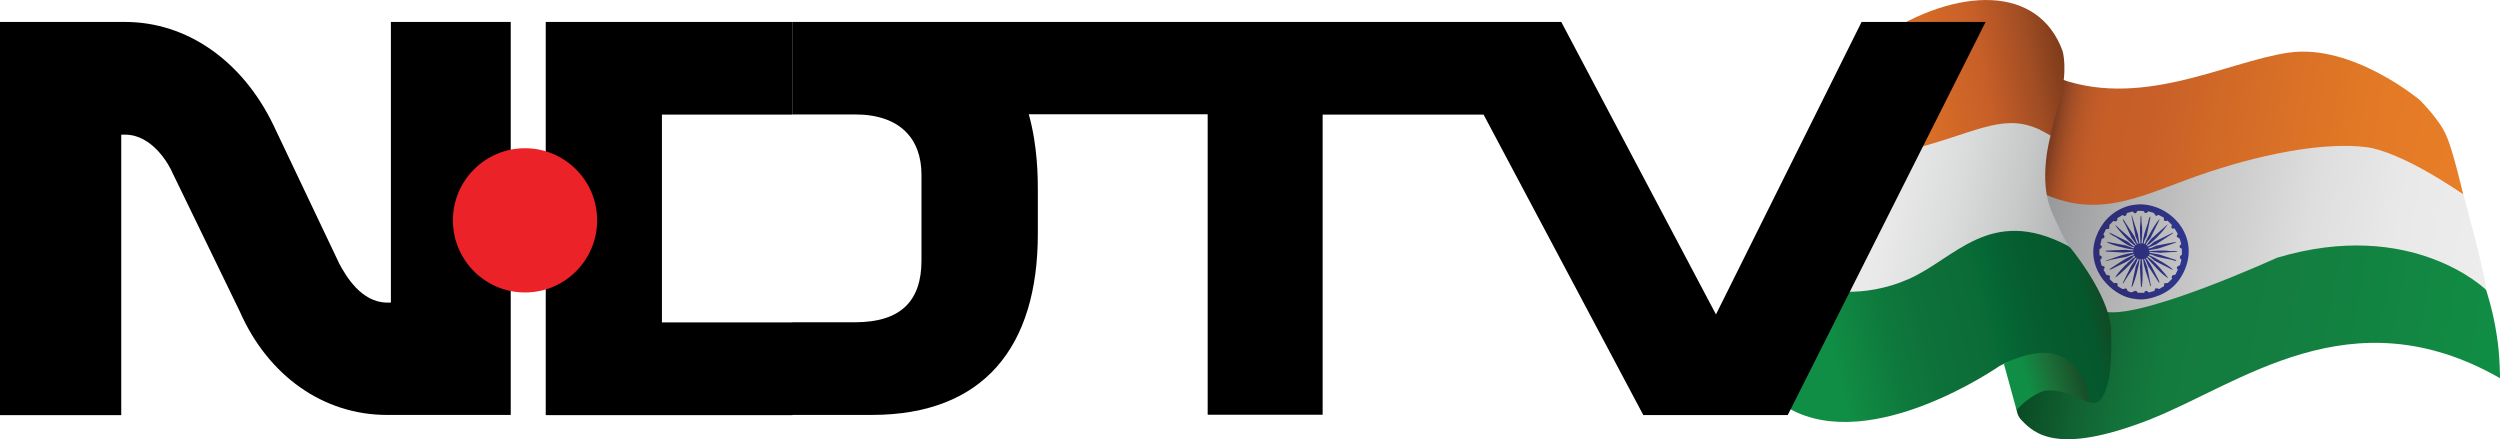 <?xml version="1.0" encoding="utf-8"?>
<!-- Generator: Adobe Illustrator 26.2.1, SVG Export Plug-In . SVG Version: 6.00 Build 0)  -->
<svg version="1.1" id="Layer_1" xmlns="http://www.w3.org/2000/svg" xmlns:xlink="http://www.w3.org/1999/xlink" x="0px" y="0px"
	 viewBox="0 0 1435.2 252.2" style="enable-background:new 0 0 1435.2 252.2;" xml:space="preserve">
<style type="text/css">
	.st0{fill-rule:evenodd;clip-rule:evenodd;fill:url(#saffron_00000091725130188608671730000015417804657091449473_);}
	.st1{fill-rule:evenodd;clip-rule:evenodd;fill:url(#saffron_00000085238818696190736080000004054101199592189361_);}
	.st2{fill-rule:evenodd;clip-rule:evenodd;fill:url(#White_00000087400703764190643570000003171773267574127286_);}
	.st3{fill-rule:evenodd;clip-rule:evenodd;fill:url(#White_00000016035901823656325630000006352640906510905513_);}
	.st4{fill-rule:evenodd;clip-rule:evenodd;fill:url(#Green_00000168087708501202672930000010808462328045310593_);}
	.st5{fill-rule:evenodd;clip-rule:evenodd;fill:url(#Green_00000008108832215048554760000016096793171527760023_);}
	.st6{fill-rule:evenodd;clip-rule:evenodd;fill:url(#Green_00000055677799590211892790000008257876082021491345_);}
	.st7{fill-rule:evenodd;clip-rule:evenodd;fill:url(#AshokChakra_00000013160223396496687660000003995435627480636058_);}
	.st8{fill:#EB2227;}
</style>
<g id="Logo3-LM">
	<g id="Tricolor">
		
			<linearGradient id="saffron_00000018917650354414676290000006592702670259153839_" gradientUnits="userSpaceOnUse" x1="1367.433" y1="311.419" x2="1613.216" y2="311.419" gradientTransform="matrix(0.982 0.187 -0.187 0.982 -111.109 -503.172)">
			<stop  offset="3.000000e-08" style="stop-color:#461B0E"/>
			<stop  offset="1.227244e-03" style="stop-color:#481D0F"/>
			<stop  offset="1.501589e-02" style="stop-color:#622C19"/>
			<stop  offset="3.007521e-02" style="stop-color:#7A3A20"/>
			<stop  offset="4.704820e-02" style="stop-color:#914623"/>
			<stop  offset="6.612227e-02" style="stop-color:#A54F26"/>
			<stop  offset="8.827353e-02" style="stop-color:#B55627"/>
			<stop  offset="0.115" style="stop-color:#C05B28"/>
			<stop  offset="0.153" style="stop-color:#C65E28"/>
			<stop  offset="0.251" style="stop-color:#C85F28"/>
			<stop  offset="0.439" style="stop-color:#D36B27"/>
			<stop  offset="0.747" style="stop-color:#E27926"/>
			<stop  offset="1" style="stop-color:#E87E26"/>
		</linearGradient>
		
			<path id="saffron" style="fill-rule:evenodd;clip-rule:evenodd;fill:url(#saffron_00000018917650354414676290000006592702670259153839_);" d="
			M1178.3,43.6c0,0-7.4,24.7-7.7,36.9c-0.3,12.2,2.7,32.4,2.7,32.4s22.9,16.7,74.9-0.7c52-17.5,91.6-50.4,165.9-0.5
			c0,0-6.1-26.2-9.6-33.5c-3.6-9.3-15.5-20.9-15.5-20.9s-38.5-32.3-75-27.1C1277.7,35.4,1227.8,64,1178.3,43.6z"/>
		
			<linearGradient id="saffron_00000011715577653249870760000000140388637897336234_" gradientUnits="userSpaceOnUse" x1="1410.858" y1="270.903" x2="1239.75" y2="337.821" gradientTransform="matrix(0.982 0.187 -0.187 0.982 -111.109 -503.172)">
			<stop  offset="2.638800e-03" style="stop-color:#602B0F"/>
			<stop  offset="6.577785e-02" style="stop-color:#632D10"/>
			<stop  offset="0.137" style="stop-color:#6C3214"/>
			<stop  offset="0.212" style="stop-color:#7D3B1A"/>
			<stop  offset="0.29" style="stop-color:#964821"/>
			<stop  offset="0.318" style="stop-color:#A14D24"/>
			<stop  offset="0.473" style="stop-color:#C85F28"/>
			<stop  offset="0.752" style="stop-color:#DF7526"/>
			<stop  offset="0.837" style="stop-color:#E87E26"/>
		</linearGradient>
		
			<path id="saffron_00000047747081616471586460000006658796126059853726_" style="fill-rule:evenodd;clip-rule:evenodd;fill:url(#saffron_00000011715577653249870760000000140388637897336234_);" d="
			M1054,58.1c-0.9-1.5,8.7-25.9,25-36.6c45.1-29.6,91.3-30.1,105.1,7.8c0,0,3.4,11.2-2,29.5c-5.3,18.3-5,19.8-5,19.8
			s-10.9-15.2-56.2,1.9c-45.3,17.2-70.3,18.4-70.3,18.4S1068.1,83.5,1054,58.1z"/>
		
			<linearGradient id="White_00000088100629147316510350000017422679410609167018_" gradientUnits="userSpaceOnUse" x1="1371.837" y1="367.206" x2="1636.299" y2="367.206" gradientTransform="matrix(0.982 0.187 -0.187 0.982 -111.109 -503.172)">
			<stop  offset="2.261950e-03" style="stop-color:#929495"/>
			<stop  offset="3.337995e-02" style="stop-color:#97999A"/>
			<stop  offset="0.218" style="stop-color:#B4B4B5"/>
			<stop  offset="0.406" style="stop-color:#CCCBCC"/>
			<stop  offset="0.597" style="stop-color:#DEDEDE"/>
			<stop  offset="0.792" style="stop-color:#EAE9EA"/>
			<stop  offset="1" style="stop-color:#EEEDEE"/>
		</linearGradient>
		
			<path id="White" style="fill-rule:evenodd;clip-rule:evenodd;fill:url(#White_00000088100629147316510350000017422679410609167018_);" d="
			M1168.9,109.1c0,0,5,20.8,19.3,41.9s17.9,35.4,17.9,35.4s11,0.5,64.3-20.9s90.8-39.3,156.6,1.4c2.1-0.9-12.8-55.2-12.8-55.2
			s-35-24.8-56.3-27.3s-53.5,2.3-90.1,14.4C1231.2,110.9,1205.4,128.1,1168.9,109.1z"/>
		
			<linearGradient id="White_00000089569551979819217720000004145046453058229389_" gradientUnits="userSpaceOnUse" x1="1251.622" y1="384.537" x2="1397.624" y2="384.537" gradientTransform="matrix(0.982 0.187 -0.187 0.982 -111.109 -503.172)">
			<stop  offset="7.005250e-02" style="stop-color:#EEEDEE"/>
			<stop  offset="0.278" style="stop-color:#E9E9E9"/>
			<stop  offset="0.518" style="stop-color:#DBDCDC"/>
			<stop  offset="0.772" style="stop-color:#C7C8C8"/>
			<stop  offset="1" style="stop-color:#AFB2B3"/>
		</linearGradient>
		
			<path id="White_00000182510700995118021890000001598330941615484600_" style="fill-rule:evenodd;clip-rule:evenodd;fill:url(#White_00000089569551979819217720000004145046453058229389_);" d="
			M1049.5,93.5c0,0,24.4-0.5,58.3-10.6s47.1-19,69.4-5c0,0-7.4,25.3,0.7,43.8s10.9,20.8,10.9,20.8s-22.7-14.7-58.9,4.5
			s-64,27.5-83.9,19C1046,166,1056.9,123.8,1049.5,93.5z"/>
		
			<linearGradient id="Green_00000144318815393463280560000012508889885776940166_" gradientUnits="userSpaceOnUse" x1="1383.815" y1="428.834" x2="1653.623" y2="428.834" gradientTransform="matrix(0.982 0.187 -0.187 0.982 -111.109 -503.172)">
			<stop  offset="1.508040e-03" style="stop-color:#094924"/>
			<stop  offset="0.131" style="stop-color:#126332"/>
			<stop  offset="0.237" style="stop-color:#13743B"/>
			<stop  offset="0.298" style="stop-color:#137B3E"/>
			<stop  offset="0.577" style="stop-color:#137F40"/>
			<stop  offset="0.915" style="stop-color:#118B44"/>
			<stop  offset="1" style="stop-color:#108E45"/>
		</linearGradient>
		
			<path id="Green" style="fill-rule:evenodd;clip-rule:evenodd;fill:url(#Green_00000144318815393463280560000012508889885776940166_);" d="
			M1427.2,166.4c0,0-42.4-41.7-120.1-18.4c0,0-76.5,34.9-98.2,31c0,0,1.8,36.8-6.7,42.7s-20.3-5.6-30.6-4.1
			c-10.3,1.5-18.6,15.8-11.1,23.6s20.6,20.2,73-0.1c52.3-20.4,115.8-73,201.7-24c0,0,0-13.2-1.8-24.2
			C1431.3,178.4,1427.2,166.4,1427.2,166.4z"/>
		
			<linearGradient id="Green_00000054254088480193337340000008249610961722199478_" gradientUnits="userSpaceOnUse" x1="1488.433" y1="423.153" x2="1338.184" y2="500.998" gradientTransform="matrix(0.982 0.187 -0.187 0.982 -111.109 -503.172)">
			<stop  offset="0.406" style="stop-color:#123D1E"/>
			<stop  offset="0.46" style="stop-color:#174A26"/>
			<stop  offset="0.573" style="stop-color:#1C6F38"/>
			<stop  offset="0.658" style="stop-color:#108E45"/>
		</linearGradient>
		
			<path id="Green_00000093876542306635615510000007749613331531890839_" style="fill-rule:evenodd;clip-rule:evenodd;fill:url(#Green_00000054254088480193337340000008249610961722199478_);" d="
			M1150.4,208.9c0,0,38.1-23.4,56.3,5.3c0,0,5.4,20.9-9,16.3c0,0-16.9-9.1-25.6-5.6c-8.7,3.4-14.4,10.6-14.4,10.6L1150.4,208.9z"/>
		
			<linearGradient id="Green_00000155826110811107730420000012318256521901727894_" gradientUnits="userSpaceOnUse" x1="1444.513" y1="408.772" x2="1279.423" y2="484.967" gradientTransform="matrix(0.982 0.187 -0.187 0.982 -111.109 -503.172)">
			<stop  offset="9.046280e-03" style="stop-color:#14391D"/>
			<stop  offset="5.353810e-02" style="stop-color:#143E1F"/>
			<stop  offset="0.123" style="stop-color:#124925"/>
			<stop  offset="0.191" style="stop-color:#05582D"/>
			<stop  offset="0.294" style="stop-color:#055A2E"/>
			<stop  offset="0.398" style="stop-color:#066132"/>
			<stop  offset="0.473" style="stop-color:#056936"/>
			<stop  offset="0.523" style="stop-color:#0C6C37"/>
			<stop  offset="0.659" style="stop-color:#0D6F39"/>
			<stop  offset="0.8" style="stop-color:#0E783C"/>
			<stop  offset="0.942" style="stop-color:#108742"/>
			<stop  offset="1" style="stop-color:#108E45"/>
		</linearGradient>
		
			<path id="Green_00000039132861814877623960000016961438206349214625_" style="fill-rule:evenodd;clip-rule:evenodd;fill:url(#Green_00000155826110811107730420000012318256521901727894_);" d="
			M1046,166c0,0,22.9,6,49.7-5.8c26.5-11.6,46.7-42.4,91-19.3c1,0.5,1.8,1.2,2.5,2.1c4.6,5.8,22.9,29.9,22.8,48
			c1.3,48-12.5,39.7-12.5,39.7s-3.6-45.7-51.6-20.6c0,0-73,50.9-120.5,24.6C1027.3,234.8,1049.9,178.9,1046,166z"/>
		
			<linearGradient id="AshokChakra_00000096740837084400553970000011513878176461229721_" gradientUnits="userSpaceOnUse" x1="1205.71" y1="401.589" x2="1260.499" y2="401.589" gradientTransform="matrix(1 0 0 1 -4 -257)">
			<stop  offset="3.014920e-03" style="stop-color:#2E2C74"/>
			<stop  offset="0.299" style="stop-color:#2E2E78"/>
			<stop  offset="0.765" style="stop-color:#2E3385"/>
			<stop  offset="1" style="stop-color:#2D368F"/>
		</linearGradient>
		
			<path id="AshokChakra" style="fill-rule:evenodd;clip-rule:evenodd;fill:url(#AshokChakra_00000096740837084400553970000011513878176461229721_);" d="
			M1228,117.3c-3.4,0.3-5.6,0.6-7.9,1.5c-8.1,3-13.9,9.1-16.9,17.5c-5.9,16.7,6.9,30.6,17.8,34.3c3,1,7.7,1.7,11.6,1
			c10.9-2.1,18.1-7.9,21.9-17.4C1262.4,134.5,1245.5,117,1228,117.3z M1252.6,146.1c-0.6,0.8-1.2,0.4-1.2,2c0.3,0.3,0.6,0.7,0.9,1
			c-0.3,1-0.6,2.1-0.8,3.1c-1,0.5-2.8,1.2-1.2,2.5c-0.5,1-0.9,1.9-1.4,2.9c-0.7,0.4-1.7,0.1-2.1,1c-0.2,0.6,0,1,0.2,1.4
			c-0.8,0.8-1.6,1.6-2.4,2.4c-0.4,0.2-1.5,0.1-2.1,0.2c-0.2,0.6-0.2,0.9-0.1,1.6c-0.9,0.6-1.9,1.2-2.8,1.7c-1.2-0.3-2.7-1.1-2.7,1.1
			c-1.1,0.3-2.1,0.6-3.2,0.9c-0.8-0.3-0.9-1.1-1.9-0.9c-0.5,0.2-0.7,0.4-0.8,1.1c-1.2,0-2.4,0-3.7,0c-0.5-0.5-0.5-0.9-1.2-1.2
			c-1.8,0.4-2.2,1.7-4.6,0.1c-0.4-0.3-0.4-0.6-0.5-1.1c-1.2-0.8-1.5,0.3-2.6,0c-0.9-0.5-1.8-1.1-2.7-1.6c-0.1-0.5,0-1-0.1-1.6
			c-0.2-0.1-0.3-0.2-0.5-0.2c-0.5-0.2-1.1,0-1.5,0.1c-0.8-0.8-1.7-1.6-2.5-2.4c0.1-0.6,0.2-1.2,0.2-1.7c-0.6-0.5-0.9-0.7-1.9-0.5
			c-0.6-1-1.2-2.1-1.8-3.1c0.4-0.6,0.6-0.7,0.6-1.7c-0.5-0.4-0.9-0.5-1.7-0.7c-0.3-1.1-0.6-2.2-0.8-3.4c0.5-0.6,0.9-0.6,0.9-1.7
			c-0.4-0.4-0.4-0.6-1.2-0.7c-0.3-1.1-0.2-2.6-0.1-3.8c0.7-0.2,0.9-0.3,1.2-0.9c0-0.2,0.1-0.5,0.1-0.7c-0.3-0.2-0.6-0.5-0.9-0.7
			c0.3-1.1,0.6-2.2,0.8-3.4c0.3-0.3,1-0.5,1.4-0.6c0.1-0.2,0.2-0.3,0.2-0.5c0-1-0.2-1.1-0.6-1.6c0.5-1,1-1.9,1.5-2.9
			c0.4-0.2,1-0.1,1.7-0.2c0.5-0.8,0-1.7,0.4-2.4c0.7-0.7,1.5-1.5,2.2-2.2c0.6,0.2,0.9,0.4,1.5,0.2c0.7-0.3,1-1,0.6-1.7
			c1.1-0.6,2.1-1.2,3.2-1.9c0.5,0.4,0.8,0.7,1.5,0.5c0.7-0.3,0.7-0.8,0.9-1.6c1.1-0.3,2.2-0.6,3.3-0.9c0.6,0.6,0.6,1,1.8,1
			c0.4-0.5,0.7-0.9,1.1-1.4c1.1,0,2.2,0.1,3.3,0.1c0.4,0.4,0.5,0.9,1.1,1.2c1.1-0.1,1.1-0.4,1.7-1c1,0.3,2,0.6,3.1,0.9
			c0.5,0.4,0.7,1.3,1.3,1.7c0.8-0.1,0.9-0.3,1.4-0.6c1,0.5,2,1.1,3.1,1.6c0,0.5,0.1,1.1,0.1,1.6c0.7,0.5,1.2,0.5,2,0.1
			c0.9,0.9,1.7,1.7,2.6,2.6c-0.2,0.4-0.3,0.6-0.4,1.4c0.2,0.2,0.3,0.4,0.5,0.6c0.5,0,0.9,0,1.4,0c0.6,1,1.2,2,1.8,3
			c-0.2,0.7-0.5,0.7-0.6,1.7c0.5,0.5,1.2,0.6,1.7,1.1c0.3,1,0.6,2.1,0.9,3.1c-0.3,0.3-0.6,0.7-0.9,1c0,0.3,0,0.6,0,0.9
			c0.4,0.4,0.6,0.5,1.2,0.7C1252.6,143.8,1252.6,144.9,1252.6,146.1z M1245.5,144.1c-3.8-0.6-8-0.2-11.6,0.1
			c-0.1-0.2-0.2-0.3-0.2-0.5v-0.1c1.8-0.3,3.5-0.6,5.3-0.9c3.3-1.1,6.7-2.2,10-3.4c0-0.1,0-0.2,0-0.4c-3.7,0.7-7.3,1.4-11,2.1
			c-1.5,0.5-2.8,1.6-4.6,1.7c0-0.2-0.1-0.3-0.1-0.5c1.5-0.7,3.1-1.3,4.6-2c3.1-2.1,6.3-4.1,9.4-6.2c0.1-0.1,0.2-0.2,0.2-0.4v-0.1
			c-3.6,1.8-7.2,3.6-10.8,5.3c-1.1,0.7-2.7,2.8-4,2.6c0-0.1-0.1-0.2-0.1-0.4c4.4-2.9,8.7-7.7,11.8-12l-0.1-0.1
			c-3.1,2.8-6.3,5.5-9.4,8.3c-0.9,1.2-1.8,2.3-2.7,3.5c-0.1-0.1-0.2-0.2-0.4-0.2c0.4-1.6,1.9-2.6,2.7-3.8c1.8-3.6,3.5-7.1,5.3-10.7
			v-0.1c-1.5,0.6-7.8,11.7-8.5,14c-0.2,0-0.3,0.1-0.5,0.1h-0.1c-0.2-1.5,1.2-3.3,1.7-4.7c0.7-3.5,1.4-7,2.1-10.4c0-0.2,0-0.4,0-0.6
			c-0.9,0.5-1.2,2.9-1.5,4c-1.2,3.5-2.6,6.9-2.9,11.4c-0.2,0-0.4,0-0.6,0l-0.1-0.1c0.3-3.7,0.7-7.4,0.1-11.4
			c-0.1-1.4-0.2-2.8-0.2-4.2c0-0.1,0-0.2,0-0.2c-0.9,0.6-0.3,2.4-0.5,3.7c-0.6,4.1-0.1,8.3,0,12.3c-0.2,0-0.4,0-0.6,0
			c-0.3-1.7-0.6-3.5-0.8-5.2c-1.2-3.6-2.4-7.2-3.5-10.8c-0.1,0-0.2-0.1-0.2-0.1h-0.1c0.8,4,1.6,8,2.4,12c0.6,1.4,1.1,2.8,1.7,4.2
			c0,0.1-0.1,0.2-0.1,0.2c-1.3-0.4-1.6-3.1-2.2-4.3c-2.1-3.3-4.2-6.5-6.4-9.8c-0.1,0-0.2-0.1-0.2-0.1h-0.1c0.2,1.4,1,2.2,1.5,3.2
			c1.2,2.5,2.4,5,3.5,7.4c1,1.3,2,2.6,2.9,4v0.1c-0.1,0-0.2,0-0.2,0c-0.1,0.1-0.2,0.2-0.2,0.2c-0.9-1.1-1.7-2.2-2.6-3.4
			c-3.1-2.7-6.1-5.5-9.2-8.2h-0.1c0.3,1.1,6.9,8.4,8,9.3c1.1,0.9,2.3,1.8,3.4,2.7c-0.1,0.1-0.2,0.2-0.2,0.4c-1.6-0.4-2.7-2-4-2.9
			c-3.5-1.7-7-3.5-10.5-5.2h-0.1c0.5,1.3,2.8,2,3.9,2.7c3.1,2,6.2,4.9,10.3,5.8c0,0.2,0,0.3,0,0.5l-0.1,0.1
			c-1.5-0.6-3.1-1.2-4.6-1.7c-3.7-0.7-7.3-1.4-11-2.1v0.1c1.6,1.5,12.1,4.2,15.3,4.3c0,0.2,0,0.4,0,0.6c-1.5-0.1-3.1-0.2-4.6-0.4
			c-3.7,0.2-7.4,0.3-11.1,0.5c0,0.2-0.1,0.3-0.1,0.5c3.4,0.2,6.8,0.4,10.1,0.6c1.9-0.2,3.8-0.3,5.7-0.5c0,0.2,0,0.4,0,0.6
			c-4.9,0.6-8.5,2-12.5,3.4c-1.2,0.4-2.4,0.8-3.5,1.2c0.8,0.3,2-0.3,2.8-0.5c3-0.6,6-1.2,9-1.7c1.5-0.6,3-1.2,4.5-1.7
			c0,0.2,0.1,0.4,0.1,0.6c-3.7,1.2-6.7,3.3-9.8,5.3c-1.5,1-2.9,1.9-4.4,2.9c0.4,0.6,2.8-0.8,3.5-1.2c3.4-1.8,8.3-3.5,10.7-6.5
			c0.1,0,0.2,0,0.4,0c0.1,0.2,0.2,0.4,0.2,0.6c-2.3,1.1-10.1,9.1-11.2,11.4c-0.1,0.1-0.2,0.2-0.2,0.4c1.7-0.6,10.4-9,11.2-10.8
			c0.6-0.5,0.5-0.6,1.2-0.5c-1.1,1.5-2.1,3.1-3.2,4.6c-1.6,3.2-3.2,6.5-4.8,9.7c0,0.2,0,0.3,0,0.5h0.1c0.9-1.4,1.8-2.8,2.7-4.2
			c2-3.1,4.5-6,5.7-10.1c0.2,0,0.4,0.1,0.6,0.1c-0.2,1.7-1.2,2.9-1.7,4.3c-0.8,3.8-1.6,7.5-2.4,11.3c0,0.2,0,0.5,0,0.7h0.1
			c1.4-1.8,4.3-12.6,4.5-16c0.2,0,0.4-0.1,0.6-0.1c-0.1,1.5-0.2,3-0.4,4.5c0.2,3.8,0.4,7.7,0.6,11.5c0.1,0,0.2,0,0.4,0
			c0.9-5.3,0.5-11,0.1-15.9c0.1,0,0.2-0.1,0.2-0.1c0.2,0,0.3,0,0.5,0c0.6,6.1,3,10.1,4.1,15.4c0.1,0,0.2,0,0.4,0
			c-0.7-3.7-1.4-7.4-2.1-11c-0.6-1.5-1.2-3.1-1.8-4.6c0.2,0,0.3-0.1,0.5-0.1c0.7,1.5,1.3,3,2,4.5c2,3.1,4.1,6.3,6.1,9.4
			c0.6-0.5-0.9-2.9-1.3-3.7c-1.9-3.6-3.6-7.5-6.2-10.4v-0.1c0.2-0.1,0.4-0.2,0.6-0.4c1.6,2.4,9.6,11,12.1,11.8v-0.1
			c-2.1-2.9-8.4-10.2-11.4-11.7c-0.1-0.2-0.2-0.3-0.4-0.5c0.1-0.1,0.2-0.2,0.2-0.4c1.6,0.4,2.7,2,4,2.9c3.3,1.7,6.6,3.3,9.9,5
			c0.1,0,0.2,0,0.4,0c-0.6-1.3-11.4-7.8-13.6-8.2c-0.1-0.1-0.2-0.2-0.2-0.4c0.7-0.6,2.2,0.2,3.2,0.6c3.4,1.5,8,1.6,11.7,2.9
			c0.3,0,0.6,0,0.8,0c0-0.1,0-0.2,0-0.4c-3.1-1-6.2-2.1-9.3-3.1c-2-0.4-4-0.7-6-1.1c0-0.2,0.1-0.3,0.1-0.5c2,0.2,4.1,0.3,6.1,0.5
			c3.3-0.2,6.6-0.4,9.9-0.6C1249.4,143.7,1246.8,144.3,1245.5,144.1z"/>
	</g>
	<path id="N" d="M224.4,173.7h-2.2c-14.8,0-23.7-15.4-27.4-22.3L157,71.9c-17.8-37-49.7-59.3-85.2-59.3H0v225.7h69.6v-161h2.2
		c15.6,0,25.2,17,27.4,22.3l38.5,79.3c16.3,37,48.1,59.3,84.4,59.3h71.1V12.6h-68.8L224.4,173.7L224.4,173.7z"/>
	<path id="DTV" d="M1068.7,12.6l-83.6,167.9L896.3,12.6H454.9v53.1h36c25.7,0,38.1,13.9,38.1,34.6v49.3c0,23.1-11.8,35.4-38.1,35.4
		h-36v53.2h45.5c64.6,0,95.4-39.3,95.4-104v-24.7c0-6.9,0-25.4-5.2-43.9h102.7v172.5h66V65.8h92.4l91.7,172.5h82.9l113.6-225.7
		C1139.9,12.6,1068.7,12.6,1068.7,12.6z M454.9,12.6H313.3v225.7h141.6v-53.2H380V65.8h74.8V12.6H454.9z"/>
	<circle id="Red-Dot" class="st8" cx="301.4" cy="126.5" r="41.4"/>
</g>
</svg>
